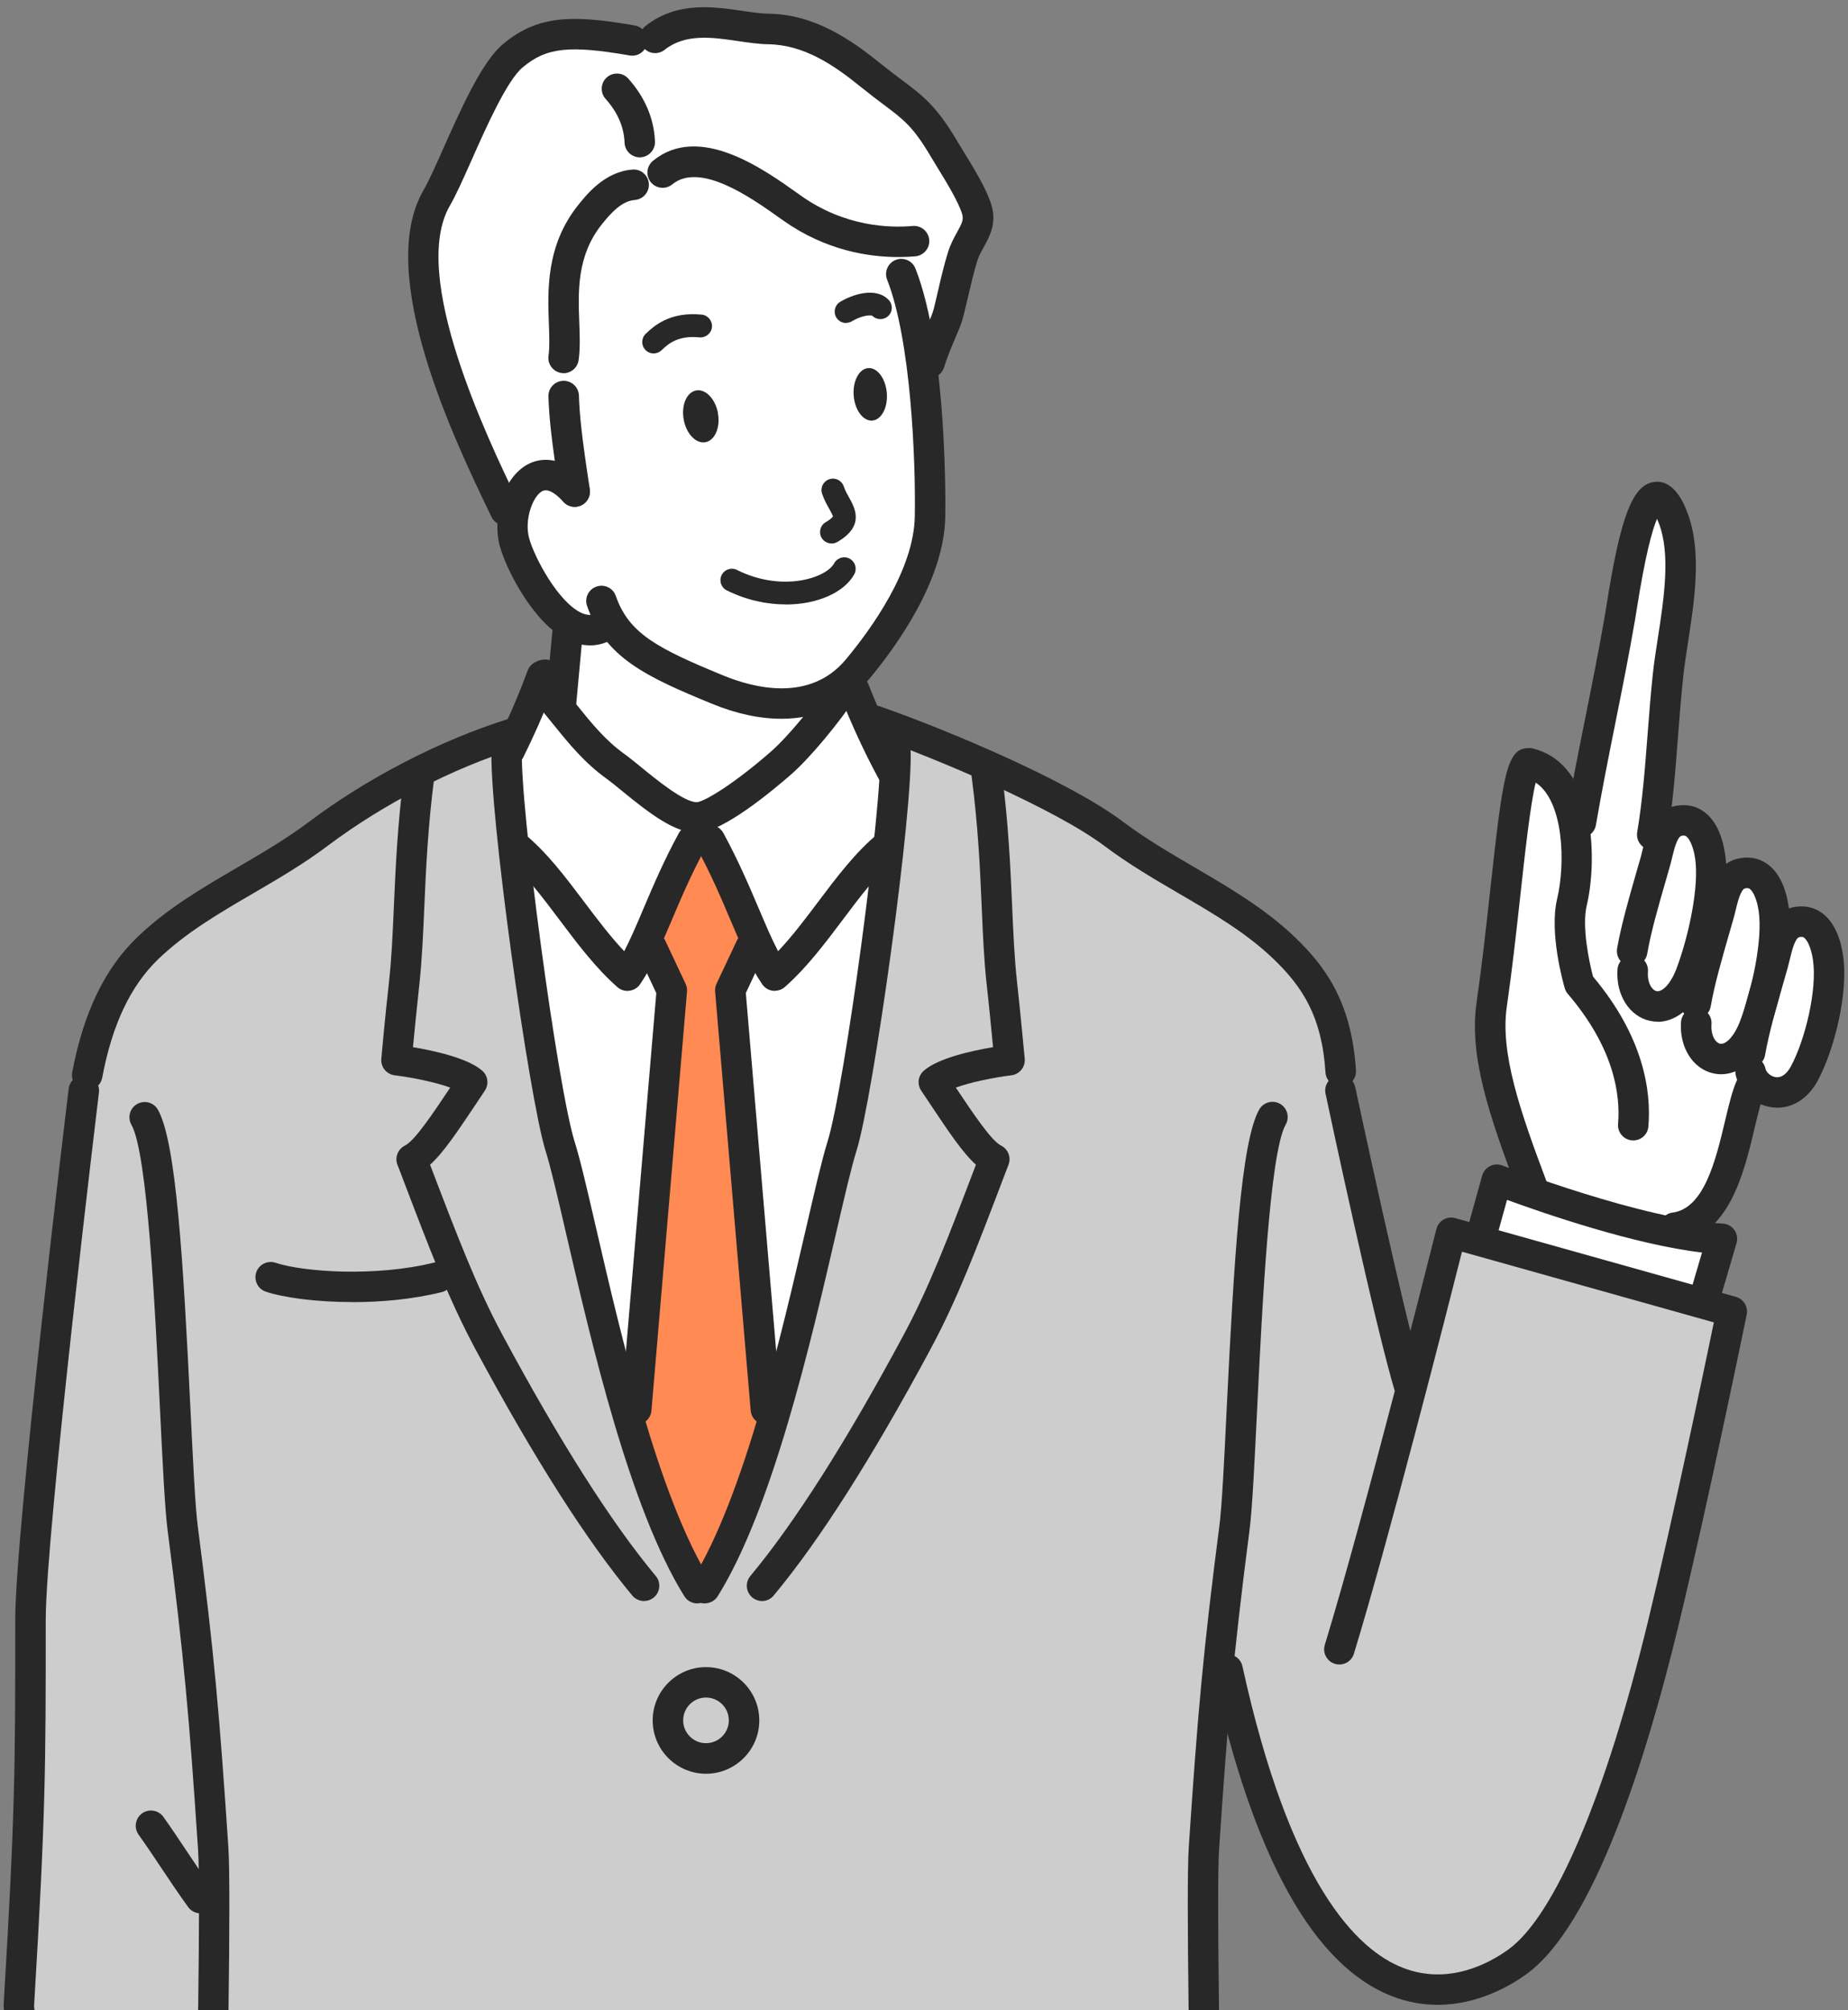 <?xml version="1.0" encoding="UTF-8"?>
<svg id="_レイヤー_2" data-name="レイヤー 2" xmlns="http://www.w3.org/2000/svg" xmlns:xlink="http://www.w3.org/1999/xlink" viewBox="0 0 251 273">
  <rect x="0" y="0" width="251" height="273" fill="#808080" stroke="none"/>
  <defs>
    <style>
      .cls-1 {
        clip-path: url(#clippath);
      }

      .cls-2 {
        fill: none;
      }

      .cls-2, .cls-3, .cls-4, .cls-5, .cls-6 {
        stroke-width: 0px;
      }

      .cls-3 {
        fill: #282828;
      }

      .cls-4 {
        fill: #cdcdcd;
      }

      .cls-5 {
        fill: #ff8a54;
      }

      .cls-6 {
        fill: #fff;
      }
    </style>
    <clipPath id="clippath">
      <rect class="cls-2" x="0" y="0" width="251" height="273" transform="translate(251 273) rotate(-180)"/>
    </clipPath>
  </defs>
  <g id="_イラスト" data-name="イラスト">
    <g class="cls-1">
      <g>
        <path class="cls-4" d="m2.57,272.27c1.55-25.87,1.57-32.07,1.57-52.25,0-12.11,7.24-71.91,7.24-71.91l.12.47c.04-.3.06-.47.06-.47l.27-2.08c1.22-6.52,3.53-12.71,8.23-17.24,6.64-6.39,15.58-9.83,23.15-15.52,7.6-5.72,17.23-10.75,26.38-13.62l46.21-2.76c9.15,2.87,27.89,10.67,35.48,16.38,7.57,5.69,16.5,9.12,23.15,15.52,4.11,3.96,7.13,8.45,7.65,16.73l.52,2.59,8.96,40.7c2.76-2.07,5.52-21.38,5.52-21.38l38.11,10.69s-5.17,25.35-9.31,42.42c-3.32,13.68-10.54,39.22-19.8,45.9-4.46,3.22-26.59,17.56-40.38-41.76,0,0-4.15,39.55-1.9,66.74.63,33.45,1.73,75.01,1.73,75.01,0,0,2.46,2.68-9.03,5.69-8.18,2.14-17.17,2.84-26.1,2.87-10.49.04-31.6,1.26-33.67-15.29h-.99c-2.07,16.55-23.19,15.33-33.68,15.29-8.93-.04-17.92-.73-26.1-2.87-11.5-3.01-9.03-5.69-9.03-5.69l-.22-38.28c-8.97-11.04-24.39-51.71-24.14-55.87Z"/>
        <path class="cls-6" d="m203.29,160.23l4.83.99c-3.97-10.52-6.5-18.17-5.52-24.83,2.07-14.14,3.11-32.77,5.09-32.72,4.22,1.04,5.93,5.68,6.34,10.39l.68-2.36c1.62-9.43,3.71-18.57,5.32-27.96.58-3.37,3.23-23.47,7.17-13.48,2.4,6.1.04,15.06-.66,21.42-.79,7.27-.95,14.55-2.15,21.68,0,0,1.29-1.42,3.59-1.89,2.96-.6,3.98,2.74,4.29,4.83.15,1.05.97,2.66,2.1,4.55.44-1.1,1.09-2.01,2.24-2.25,2.96-.6,3.98,2.74,4.29,4.83.3,2.09.64,4.76.67,4.67.56-1.98.12-2.4,2.43-2.87,2.96-.6,3.98,2.74,4.29,4.83.65,4.48-1.04,11.66-3.21,15.71-1.97,3.68-5.45,2.92-6.81.93l-3.94,14.16c-2.07,4.66-5.08,5.53-5.52,5.86,2.55.51,2.92,1.43,5.04,1.52l-2.28,7.79-30.52-7.76,2.24-8.06Z"/>
        <path class="cls-6" d="m69.1,102.87l4.91-9.08c3.26,3.64,5.54,7.4,9.66,10.35.47.34,10.21,6.98,10.21,6.98,3.62-1.03,10.75-6.23,12.2-7.5,2.06-1.8,5.03-5.31,7.15-8.23l1.12-3.15c.39-.21.09-.89.93-.44.45,1.24.97,2.52,1.51,3.81l4.5,3.35.31,2.76c.08,1.37-.05,7.33-.05,7.33l-.28-.02c-1.19,13.99-5.07,40.76-6.92,46.66-2.83,9.04-8.88,44.37-18.62,60.01l-.78.26c-10-15.9-16.05-51.23-18.88-60.27-2.08-6.63-6.73-39.68-7.22-51.24l.24-1.58Z"/>
        <polygon class="cls-5" points="85.52 193.29 91.26 134.49 87.24 128.11 94.02 114.14 96.43 114.14 103.45 127.07 99.19 134.49 104.49 193.98 95.74 215.7 94.71 215.7 85.52 193.29"/>
        <path class="cls-6" d="m78.06,66.76l-9.27-48.75,50.7,8.28,2.93,10.95c3.79,9.66,3.98,28.38,3.91,32.92-.12,7.22-5.2,15.18-9.87,20.77-1.29,1.54-2.75,2.64-4.31,3.38l-.41,3.12s-12.93,14.74-17.85,13.71c-4.91-1.03-18.37-13.97-18.37-13.97l1.37-12.77s-6.35-8.36-7.01-10.79c-1.33-4.89,2.58-13.09,8.18-6.84Z"/>
        <path class="cls-6" d="m59.31,26.88c2.34-4.03,6.65-16.21,10.35-19.31,4.11-3.45,8.28-3.45,16.21-2.07l3.1-.34c4.83-3.79,11.01-1.26,15.39-1.21,5.34.07,9.75,2.92,13.8,6.21,5.1,4.13,6.63,4.31,10.01,10,1.3,2.2,3.73,5.83,4.48,8.28.78,2.54-1.15,3.93-1.91,6.39-.78,2.55-1.28,5.08-1.91,7.6-.43,1.72-1.52,3.44-2.62,6.87l-5.43-15.52-3.11-1.31c-3.09-.54-6.6-1.75-10.08-4.21-.02-.02-.05-.03-.07-.05-4.3-3.05-12.33-9.03-17.52-4.78l-3.93,1.66c-2.63.2-4.51,2.27-5.98,4.13-1.48,1.87-2.35,3.82-2.86,5.77l-.67,5.45c-.04,3.09-.3,7.74-.3,7.74l1.07,16.9s-4.14-2.07-6.21,0-2.5,4.22-2.5,4.22c-4.14-8.62-15.52-31.73-9.31-42.42Z"/>
        <g>
          <path class="cls-3" d="m76.21,97.43c-.06,0-.13,0-.19,0-1.14-.11-1.97-1.11-1.87-2.25l.86-9.33c.11-1.14,1.11-1.98,2.25-1.87,1.14.11,1.97,1.11,1.87,2.25l-.86,9.33c-.1,1.07-1,1.88-2.06,1.88Z"/>
          <path class="cls-3" d="m182.09,147.59c-1.08,0-1.99-.84-2.06-1.94-.48-7.61-3.15-11.64-7.02-15.37-3.7-3.56-8.16-6.17-12.87-8.92-3.36-1.96-6.84-4-10.08-6.43-6.75-5.08-22.7-11.87-31.87-15.07-1.08-.38-1.65-1.56-1.27-2.64.38-1.08,1.56-1.65,2.64-1.27,8.77,3.06,25.49,10.02,32.99,15.67,3.05,2.29,6.42,4.26,9.68,6.17,4.72,2.76,9.6,5.61,13.66,9.51,3.95,3.8,7.69,8.62,8.28,18.09.07,1.14-.8,2.12-1.94,2.19-.04,0-.09,0-.13,0Z"/>
          <path class="cls-3" d="m121.99,34.91c-3.96,0-9.83-.87-15.6-4.96l-.5-.35c-3.77-2.68-10.78-7.67-14.58-4.56-.89.72-2.19.59-2.91-.29-.72-.88-.59-2.19.29-2.91,6.25-5.12,14.94,1.07,19.61,4.39l.49.35c5.97,4.23,12.07,4.39,15.17,4.11,1.14-.1,2.14.74,2.25,1.87s-.74,2.14-1.87,2.25c-.67.06-1.46.1-2.34.1Z"/>
          <path class="cls-3" d="m76.56,50.68c-.1,0-.2,0-.3-.02-1.13-.16-1.92-1.21-1.76-2.34.17-1.18.11-2.72.05-4.35-.17-4.47-.4-10.59,3.92-16.04,1.19-1.5,3.66-4.62,7.44-4.9,1.14-.09,2.13.77,2.22,1.91.08,1.14-.77,2.13-1.91,2.22-1.73.13-3.19,1.69-4.51,3.35-3.37,4.25-3.19,9.07-3.03,13.31.07,1.82.13,3.54-.09,5.09-.15,1.03-1.03,1.78-2.05,1.78Z"/>
          <path class="cls-3" d="m126.22,51.37c-.21,0-.42-.03-.63-.1-1.09-.35-1.69-1.51-1.34-2.6.61-1.9,1.21-3.31,1.7-4.44.4-.93.72-1.66.88-2.31.21-.83.4-1.65.59-2.48.39-1.7.8-3.46,1.35-5.22.33-1.06.8-1.91,1.21-2.66.71-1.28.93-1.76.69-2.52-.52-1.69-2.15-4.34-3.34-6.28-.35-.56-.67-1.09-.94-1.55-2.37-4-3.62-4.94-6.38-7.01-.9-.67-1.91-1.44-3.15-2.44-3.64-2.95-7.67-5.68-12.52-5.75-1.3-.02-2.65-.22-4.08-.43-3.52-.52-7.16-1.05-10,1.19-.9.71-2.2.55-2.91-.35-.71-.9-.55-2.2.35-2.91,4.25-3.34,9.19-2.61,13.16-2.03,1.29.19,2.51.37,3.53.38,6.13.08,11.06,3.42,15.08,6.67,1.18.95,2.16,1.69,3.03,2.34,2.91,2.19,4.67,3.51,7.46,8.21.26.44.57.95.91,1.49,1.38,2.25,3.1,5.04,3.78,7.24.76,2.5-.23,4.29-1.03,5.74-.35.63-.68,1.22-.88,1.87-.5,1.63-.89,3.31-1.27,4.94-.2.85-.4,1.71-.61,2.56-.25.98-.64,1.89-1.09,2.94-.47,1.1-1.01,2.35-1.56,4.06-.28.88-1.09,1.44-1.97,1.44Z"/>
          <path class="cls-3" d="m94.63,113.1c-2.98,0-6.36-2.58-10.16-5.69-.8-.66-1.49-1.22-2-1.59-3.11-2.22-5.24-4.87-7.31-7.43-.86-1.06-1.74-2.16-2.69-3.22-.76-.85-.69-2.16.16-2.92.85-.76,2.16-.69,2.92.16,1.02,1.14,1.94,2.28,2.83,3.38,1.98,2.45,3.85,4.77,6.49,6.66.62.44,1.36,1.05,2.22,1.75,2.03,1.66,5.8,4.75,7.53,4.75.01,0,.02,0,.04,0,.96-.07,4.83-2.31,10.07-6.89,2.35-2.06,5.99-6.53,7.92-9.42.63-.95,1.92-1.21,2.87-.57.95.63,1.21,1.92.57,2.87-2.06,3.1-5.95,7.89-8.64,10.24-2.69,2.35-9.31,7.83-12.69,7.92-.04,0-.08,0-.13,0Z"/>
          <path class="cls-3" d="m69.23,103.98c-.31,0-.62-.07-.92-.22-1.02-.51-1.44-1.75-.93-2.77,1.61-3.23,3.09-6.65,4.28-9.9.17-.47.51-.87.95-1.11.29-.16,1.19-.65,2.22-.26.57.21,1,.61,1.28,1.19.54.64.66,1.56.23,2.34-.32.57-.87.94-1.47,1.04-1.11,2.85-2.41,5.77-3.79,8.55-.36.73-1.09,1.15-1.85,1.15Z"/>
          <path class="cls-3" d="m121.12,106.78c-.74,0-1.45-.39-1.82-1.09-1.91-3.53-3.71-7.44-5.22-11.3-.42-1.06.11-2.26,1.17-2.68,1.06-.42,2.26.11,2.68,1.17,1.45,3.7,3.18,7.45,5.01,10.84.54,1.01.17,2.26-.84,2.8-.31.17-.65.25-.98.25Z"/>
          <path class="cls-3" d="m94.71,217.77c-.69,0-1.37-.35-1.76-.98-7.41-11.89-12.6-34.32-16.04-49.17-1.17-5.06-2.1-9.06-2.81-11.32-2.25-7.18-7.78-46.61-7.33-54.69.06-1.14,1.05-2.02,2.18-1.95,1.14.06,2.01,1.04,1.95,2.18-.39,7,4.82,45.8,7.15,53.23.76,2.41,1.7,6.48,2.89,11.62,3.37,14.58,8.47,36.6,15.52,47.91.6.97.31,2.25-.66,2.85-.34.21-.72.31-1.09.31Z"/>
          <path class="cls-3" d="m85.22,134.58c-.5,0-.99-.18-1.37-.52-2.96-2.61-5.43-5.9-7.83-9.09-2.46-3.28-4.79-6.38-7.45-8.53-.89-.72-1.02-2.02-.3-2.91.72-.89,2.02-1.02,2.91-.31,3.06,2.48,5.65,5.93,8.16,9.26,1.74,2.31,3.52,4.68,5.44,6.71.87-1.66,1.7-3.62,2.62-5.79,1.3-3.06,2.77-6.53,4.81-10.26.55-1,1.81-1.37,2.81-.83,1,.55,1.37,1.8.83,2.81-1.94,3.55-3.37,6.92-4.63,9.9-1.44,3.38-2.68,6.31-4.28,8.65-.33.49-.86.81-1.45.89-.09.01-.17.02-.26.02Z"/>
          <path class="cls-3" d="m86.43,193.47c-.06,0-.12,0-.18,0-1.14-.1-1.98-1.1-1.89-2.24l4.78-56.35-2.52-5.36c-.49-1.03-.04-2.27.99-2.75,1.03-.49,2.27-.04,2.75.99l2.76,5.86c.16.33.22.69.19,1.06l-4.83,56.91c-.09,1.08-1,1.89-2.06,1.89Z"/>
          <path class="cls-3" d="m95.74,217.77c-.37,0-.75-.1-1.09-.31-.97-.6-1.27-1.88-.66-2.85,7.05-11.31,12.15-33.35,15.52-47.93,1.19-5.14,2.13-9.2,2.88-11.61,2.33-7.42,7.54-46.22,7.15-53.23-.06-1.14.81-2.12,1.95-2.18,1.13-.06,2.12.81,2.18,1.95.45,8.09-5.08,47.51-7.34,54.69-.71,2.26-1.63,6.25-2.8,11.3-3.44,14.85-8.63,37.28-16.04,49.18-.39.63-1.07.98-1.76.98Z"/>
          <path class="cls-3" d="m105.23,134.58c-.08,0-.17,0-.26-.02-.59-.07-1.12-.4-1.45-.89-1.6-2.34-2.84-5.26-4.28-8.65-1.26-2.97-2.69-6.35-4.63-9.9-.55-1-.18-2.26.83-2.81,1-.55,2.26-.18,2.81.83,2.03,3.73,3.51,7.2,4.81,10.26.92,2.16,1.75,4.12,2.62,5.79,1.92-2.03,3.71-4.4,5.45-6.72,2.51-3.33,5.1-6.78,8.15-9.26.89-.72,2.19-.58,2.91.3.72.89.58,2.19-.3,2.91-2.66,2.15-4.99,5.25-7.45,8.53-2.4,3.19-4.87,6.48-7.83,9.09-.38.34-.87.52-1.37.52Z"/>
          <path class="cls-3" d="m104.02,193.47c-1.06,0-1.97-.82-2.06-1.89l-4.83-56.91c-.03-.36.03-.73.19-1.06l2.76-5.86c.49-1.03,1.72-1.48,2.75-.99,1.03.49,1.48,1.72.99,2.75l-2.52,5.36,4.78,56.35c.1,1.14-.75,2.14-1.89,2.24-.06,0-.12,0-.18,0Z"/>
          <path class="cls-3" d="m47.86,176.84c-4.95,0-9.34-.61-11.75-1.41-1.08-.36-1.67-1.53-1.31-2.62.36-1.08,1.54-1.67,2.62-1.31,3.75,1.25,13.61,1.96,21.61-.04,1.11-.28,2.23.4,2.51,1.51.28,1.11-.4,2.23-1.51,2.51-3.93.98-8.22,1.37-12.17,1.37Z"/>
          <path class="cls-3" d="m11.84,148.1c-.13,0-.26-.01-.38-.04-1.12-.21-1.86-1.29-1.65-2.42,1.52-8.09,4.41-14.09,8.83-18.35,4.06-3.91,8.94-6.76,13.66-9.51,3.26-1.9,6.63-3.87,9.68-6.17,7.93-5.96,17.77-11.05,27.01-13.95,1.09-.34,2.25.26,2.59,1.35.34,1.09-.26,2.25-1.35,2.59-8.8,2.76-18.19,7.61-25.76,13.3-3.24,2.44-6.72,4.47-10.08,6.43-4.72,2.75-9.17,5.36-12.88,8.92-3.78,3.64-6.28,8.91-7.63,16.13-.19.99-1.06,1.69-2.03,1.69Z"/>
          <path class="cls-3" d="m87.47,217.44c-.59,0-1.18-.25-1.59-.74-6.21-7.46-13.38-18.71-21.3-33.45-3.62-6.75-6.17-13.44-10.02-23.56l-.58-1.51c-.38-.99.06-2.11,1.01-2.59,1.33-.66,3.67-4.15,6.16-7.88-1.92-.7-4.99-1.35-7.55-1.67-1.11-.14-1.91-1.13-1.81-2.24,0-.06.52-5.76,1.04-10.39.36-3.24.51-6.7.67-10.36.23-5.22.49-11.13,1.4-18.14.15-1.13,1.19-1.93,2.32-1.78,1.13.15,1.93,1.19,1.78,2.32-.89,6.83-1.15,12.65-1.37,17.78-.16,3.73-.32,7.25-.69,10.63-.32,2.92-.65,6.29-.85,8.36,2.79.47,7.44,1.47,9.41,3.2.78.69.93,1.84.35,2.71l-1.18,1.77c-2.56,3.83-4.45,6.66-6.25,8.28v.03c3.81,9.97,6.32,16.56,9.82,23.08,7.79,14.5,14.8,25.52,20.83,32.76.73.88.61,2.18-.27,2.91-.39.32-.86.48-1.32.48Z"/>
          <path class="cls-3" d="m125.54,377.1c-11.42,0-28.87-1.17-30.86-17.14-.14-1.13.66-2.17,1.8-2.31,1.13-.14,2.17.66,2.31,1.8,1.59,12.71,16.14,13.63,29.69,13.49.67,0,1.32-.01,1.93-.02,10.16-.04,18.52-.96,25.58-2.81,5.41-1.42,7.09-2.61,7.58-3.09-.05-.18-.08-.36-.09-.55-.11-4.25-2.77-104.21-2.02-115.56,1.18-17.77,1.94-26.56,4.15-43.59.36-2.76.66-8.88,1-15.96,1-20.38,1.95-36.32,4.42-40.67.56-.99,1.83-1.34,2.82-.78.99.56,1.34,1.83.78,2.82-2.18,3.83-3.21,24.89-3.89,38.82-.35,7.17-.65,13.37-1.03,16.29-2.19,16.91-2.95,25.65-4.13,43.33-.71,10.76,1.81,106.85,2.01,114.67.24.59.34,1.34.1,2.17-.72,2.46-4.01,4.34-10.66,6.08-7.4,1.94-16.1,2.9-26.61,2.94-.6,0-1.24,0-1.9.02-.93,0-1.93.02-2.97.02Zm38.47-9.27h0s0,0,0,0Z"/>
          <path class="cls-3" d="m66.93,377.1c-1.05,0-2.04,0-2.97-.02-.66,0-1.3-.01-1.9-.02-10.51-.04-19.21-1-26.61-2.94-6.65-1.74-9.94-3.62-10.66-6.08-.24-.83-.15-1.58.1-2.17.21-7.83,2.73-103.92,2.01-114.67-1.17-17.67-1.93-26.41-4.13-43.33-.38-2.92-.68-9.12-1.03-16.29-.68-13.93-1.71-34.99-3.89-38.82-.56-.99-.22-2.26.78-2.82,1-.56,2.26-.22,2.82.78,2.47,4.35,3.43,20.28,4.42,40.67.35,7.08.64,13.2,1,15.96,2.21,17.02,2.97,25.81,4.15,43.59.75,11.35-1.9,111.31-2.02,115.56,0,.19-.04.37-.09.55.49.48,2.17,1.67,7.58,3.09,7.06,1.85,15.43,2.77,25.58,2.81.61,0,1.25,0,1.93.02,13.54.13,28.1-.79,29.69-13.49.14-1.13,1.17-1.94,2.31-1.8,1.13.14,1.94,1.18,1.8,2.31-2,15.97-19.44,17.14-30.86,17.14Zm-38.47-9.27h0s0,0,0,0Zm-1.53-1.4h.01-.01Z"/>
          <path class="cls-3" d="m103.5,217.44c-.47,0-.94-.16-1.32-.48-.88-.73-1-2.04-.27-2.91,6.04-7.25,13.05-18.27,20.83-32.76,3.49-6.51,6-13.09,9.79-23.05l.02-.06c-1.8-1.62-3.69-4.45-6.25-8.29l-1.18-1.76c-.58-.86-.43-2.02.35-2.71,1.97-1.73,6.61-2.73,9.41-3.2-.2-2.07-.52-5.43-.85-8.36-.38-3.38-.53-6.9-.69-10.63-.22-5.13-.48-10.95-1.37-17.78-.15-1.13.65-2.17,1.78-2.32,1.14-.15,2.17.65,2.32,1.78.91,7.01,1.17,12.92,1.4,18.14.16,3.66.31,7.12.67,10.36.51,4.62,1.03,10.33,1.04,10.39.1,1.11-.7,2.1-1.81,2.24-2.57.32-5.63.97-7.55,1.67,2.49,3.72,4.83,7.21,6.15,7.88.95.48,1.39,1.59,1.01,2.59l-.59,1.54c-3.85,10.11-6.39,16.8-10.02,23.54-7.92,14.74-15.08,25.99-21.3,33.45-.41.49-1,.74-1.59.74Z"/>
          <path class="cls-3" d="m95.89,240.9c-3.99,0-7.24-3.25-7.24-7.24s3.25-7.24,7.24-7.24,7.24,3.25,7.24,7.24-3.25,7.24-7.24,7.24Zm0-10.35c-1.71,0-3.1,1.39-3.1,3.1s1.39,3.1,3.1,3.1,3.1-1.39,3.1-3.1-1.39-3.1-3.1-3.1Z"/>
          <path class="cls-3" d="m106.14,97.62c-2.93,0-6.11-.67-9.44-2.04-8.92-3.66-14.52-6.26-16.96-13.28-.38-1.08.19-2.26,1.27-2.63,1.08-.38,2.26.19,2.63,1.27,1.78,5.1,5.62,7.11,14.62,10.81,4.11,1.69,11.74,3.66,16.6-2.16,3.46-4.14,9.28-12.18,9.39-19.48.13-7.48-.5-23.81-3.76-32.13-.42-1.06.11-2.26,1.17-2.68,1.06-.42,2.26.11,2.68,1.17,4.38,11.15,4.07,32.79,4.05,33.71-.14,8.57-6.55,17.5-10.35,22.06-2.97,3.56-7.1,5.38-11.91,5.38Z"/>
          <path class="cls-3" d="m112.93,73.81c-.53,0-1.05-.28-1.34-.77-.43-.74-.18-1.69.56-2.12.85-.5.97-.77.98-.77,0-.15-.32-.7-.52-1.07-.3-.54-.68-1.22-.95-2.02-.28-.81.15-1.69.97-1.97.81-.28,1.69.15,1.97.97.18.54.46,1.04.73,1.52.8,1.44,2.14,3.85-1.6,6.03-.25.14-.51.21-.78.21Z"/>
          <path class="cls-3" d="m97.51,56.13c.35,1.94-.42,3.7-1.7,3.93-1.29.23-2.61-1.16-2.95-3.1-.35-1.94.41-3.7,1.7-3.93,1.29-.23,2.61,1.16,2.96,3.1Z"/>
          <path class="cls-3" d="m120.45,53.38c.16,1.97-.73,3.64-1.97,3.74-1.24.1-2.38-1.42-2.53-3.39-.15-1.96.73-3.64,1.97-3.74,1.24-.09,2.37,1.42,2.53,3.39Z"/>
          <path class="cls-3" d="m80.12,87.65c-1.03,0-2.08-.26-3.11-.77-4.58-2.28-8.27-9.54-9.13-12.74-1.01-3.71.3-9.18,3.79-11.07,1.18-.64,4.33-1.71,7.92,2.32.76.85.69,2.16-.16,2.92-.85.76-2.16.69-2.92-.16-.67-.75-1.94-1.94-2.87-1.44-1.33.72-2.43,3.94-1.78,6.35.73,2.71,3.94,8.61,6.98,10.12.99.49,1.63.34,2.02.19,1.06-.43,2.27.09,2.69,1.15.43,1.06-.09,2.27-1.15,2.69-.74.3-1.51.45-2.3.45Z"/>
          <path class="cls-3" d="m88.78,48c-.41,0-.83-.16-1.13-.49-.59-.63-.55-1.61.07-2.19l.1-.09c.93-.88,3.12-2.94,7.49-2.5.85.09,1.47.85,1.39,1.7s-.86,1.47-1.7,1.39c-2.96-.3-4.27.93-5.05,1.66l-.11.1c-.3.28-.68.42-1.06.42Z"/>
          <path class="cls-3" d="m78.06,68.83c-1,0-1.88-.73-2.04-1.75-1.16-7.54-1.44-10.46-1.53-13.22-.04-1.14.85-2.1,2-2.14,1.13-.04,2.1.85,2.14,2,.09,2.6.35,5.4,1.48,12.73.17,1.13-.6,2.19-1.73,2.36-.11.02-.21.02-.32.02Z"/>
          <path class="cls-3" d="m106.72,82.09c-2.56,0-5.35-.58-8.01-1.91-.77-.38-1.08-1.32-.69-2.08.38-.77,1.32-1.08,2.08-.69,6.1,3.05,12.1,1.12,13.2-.91.41-.75,1.35-1.03,2.11-.62.75.41,1.03,1.35.62,2.11-1.35,2.47-5.01,4.11-9.31,4.11Z"/>
          <path class="cls-3" d="m68.62,71.37c-.77,0-1.51-.43-1.87-1.17l-.3-.63c-4.65-9.68-15.55-32.34-8.93-43.73.71-1.22,1.69-3.42,2.73-5.76,2.45-5.49,5.22-11.71,8.08-14.1,4.73-3.97,9.54-3.98,17.89-2.52,1.13.2,1.88,1.27,1.68,2.39-.2,1.13-1.26,1.88-2.39,1.68-8.19-1.42-11.31-1.08-14.52,1.62-2.13,1.78-4.92,8.04-6.95,12.62-1.13,2.54-2.11,4.74-2.93,6.15-5.51,9.49,5.09,31.55,9.08,39.86l.3.63c.49,1.03.06,2.27-.97,2.76-.29.14-.59.2-.89.2Z"/>
          <path class="cls-3" d="m114.92,43.87c-.53,0-1.04-.27-1.33-.75-.44-.73-.21-1.69.53-2.13,1.59-.95,4.75-2.09,6.55-.29.61.61.61,1.59,0,2.19-.6.6-1.58.61-2.19,0-.27-.16-1.54,0-2.77.74-.25.15-.53.22-.8.22Z"/>
          <path class="cls-3" d="m86.9,21.37c-1.11,0-2.02-.87-2.07-1.99-.08-2.14-.95-4.14-2.57-5.94-.76-.85-.7-2.16.15-2.92.85-.76,2.16-.7,2.92.15,2.26,2.51,3.51,5.46,3.63,8.55.04,1.14-.84,2.1-1.99,2.15-.03,0-.06,0-.08,0Z"/>
          <path class="cls-3" d="m26.71,330.21c-.6,0-1.2-.26-1.61-.76-9.11-11.21-24.91-52.2-24.6-57.3,1.57-26.18,1.57-32.19,1.57-52.13,0-12.1,6.96-69.71,7.26-72.16.14-1.13,1.16-1.94,2.3-1.81,1.13.14,1.94,1.17,1.81,2.3-.07.6-7.23,59.81-7.23,71.66,0,20.03,0,26.08-1.58,52.37-.03,3.92,14.96,43.7,23.68,54.44.72.89.59,2.19-.3,2.91-.38.31-.85.46-1.3.46Z"/>
          <path class="cls-3" d="m27.23,259.86c-.64,0-1.27-.3-1.67-.85-1.25-1.72-2.45-3.52-3.62-5.27-1.01-1.52-2.06-3.08-3.12-4.57-.66-.93-.45-2.22.48-2.89.93-.66,2.22-.45,2.89.48,1.1,1.54,2.16,3.14,3.19,4.68,1.14,1.71,2.32,3.49,3.52,5.13.67.92.47,2.22-.46,2.89-.37.27-.79.4-1.22.4Z"/>
          <path class="cls-3" d="m191.57,190.88c-.88,0-1.7-.57-1.98-1.46-2.76-8.95-9.28-39.58-9.55-40.88-.24-1.12.48-2.22,1.59-2.45,1.12-.24,2.22.48,2.45,1.59.07.32,6.76,31.74,9.46,40.52.34,1.09-.28,2.25-1.37,2.59-.2.06-.41.09-.61.09Z"/>
          <path class="cls-3" d="m195.23,272.28c-1.92,0-3.96-.32-6.07-1.13-10.72-4.09-18.94-18.88-24.45-43.96-.25-1.12.46-2.22,1.58-2.46,1.12-.25,2.22.46,2.46,1.58,6.46,29.43,15.46,38.53,21.88,40.98,6.11,2.33,11.55-.58,14.24-2.52,6.28-4.54,13.21-20.83,19-44.71,3.43-14.16,7.63-34.27,8.91-40.46l-34.21-9.6c-2.08,8.25-9.94,39.11-14.68,54.6-.33,1.09-1.49,1.71-2.58,1.37-1.09-.33-1.71-1.49-1.37-2.58,5.44-17.79,15.05-56.07,15.15-56.46.14-.54.49-1.01.97-1.29.48-.28,1.06-.35,1.6-.2l38.11,10.69c1.04.29,1.69,1.34,1.47,2.41-.05.25-5.23,25.58-9.33,42.5-4.32,17.82-11.4,40.45-20.6,47.09-2.02,1.46-6.51,4.16-12.07,4.16Z"/>
          <path class="cls-3" d="m231.58,178.12c-.19,0-.39-.03-.58-.08-1.1-.32-1.73-1.47-1.4-2.57l1.57-5.36c-9.14-1.06-21.54-5.34-26.48-7.15l-1.63,5.88c-.31,1.1-1.45,1.75-2.55,1.44-1.1-.31-1.75-1.45-1.44-2.55l2.24-8.06c.16-.56.54-1.03,1.07-1.3.52-.26,1.13-.29,1.68-.08.19.07,19.3,7.43,29.91,7.89.64.03,1.22.35,1.59.86.37.52.48,1.18.3,1.79l-2.28,7.79c-.26.9-1.09,1.49-1.98,1.49Z"/>
          <path class="cls-3" d="m224.41,115.43c-.11,0-.23,0-.34-.03-1.13-.19-1.89-1.26-1.7-2.38.73-4.35,1.07-8.89,1.41-13.28.21-2.71.42-5.5.72-8.28.16-1.49.41-3.09.67-4.78.83-5.38,1.77-11.47.12-15.66-.08-.21-.16-.39-.23-.56-.65,1.53-1.6,4.93-2.77,12.4-.08.51-.15.93-.2,1.23-.81,4.72-1.75,9.44-2.67,14.01-.91,4.55-1.85,9.26-2.66,13.95-.19,1.13-1.27,1.88-2.39,1.69-1.13-.19-1.88-1.26-1.69-2.39.81-4.74,1.76-9.48,2.68-14.06.91-4.54,1.85-9.24,2.65-13.9.05-.28.11-.68.19-1.17,1.92-12.21,3.57-16.44,6.54-16.77,2.68-.3,3.98,2.98,4.4,4.05,2.06,5.23,1.03,11.92.12,17.81-.25,1.64-.49,3.19-.64,4.59-.29,2.71-.51,5.47-.71,8.14-.34,4.48-.69,9.12-1.45,13.65-.17,1.01-1.05,1.73-2.04,1.73Z"/>
          <path class="cls-3" d="m225.13,138.76c-.35,0-.69-.04-1.02-.11-2.8-.6-4.66-3.54-4.42-6.99.03-.43.19-.82.43-1.13-.4-.45-.59-1.07-.48-1.71.54-3.12,1.59-6.77,2.6-10.3l.57-1.97c.09-.31.17-.64.25-.99.52-2.17,1.3-5.45,4.51-6.1,1.4-.28,2.72-.03,3.81.74,1.92,1.35,2.65,3.91,2.93,5.82.78,5.38-1.32,13.11-2.69,16.83-1.62,4.39-4.26,5.93-6.5,5.93Zm-1.81-8.32c.35.4.55.94.51,1.51-.12,1.64.61,2.54,1.16,2.66.73.16,1.92-.89,2.77-3.2,1.65-4.48,3.03-11,2.48-14.8-.24-1.67-.79-2.72-1.22-3.03-.08-.05-.22-.15-.61-.07-.62.13-1.05,1.93-1.31,3.01-.1.41-.19.8-.3,1.16l-.57,1.99c-.99,3.42-2.01,6.97-2.5,9.86-.06.35-.2.66-.41.92Z"/>
          <path class="cls-3" d="m233.76,145.9c-.35,0-.69-.04-1.02-.11-2.8-.6-4.66-3.54-4.42-6.99.03-.43.19-.82.43-1.13-.4-.45-.59-1.07-.48-1.71.53-3.11,1.58-6.75,2.59-10.27l.58-2.01c.09-.31.17-.64.25-1,.52-2.17,1.3-5.45,4.51-6.1,1.4-.28,2.72-.03,3.81.74,1.92,1.35,2.66,3.91,2.93,5.82.78,5.38-1.32,13.11-2.69,16.83-1.62,4.39-4.26,5.93-6.5,5.93Zm-1.81-8.32c.35.4.55.94.51,1.51-.12,1.64.61,2.54,1.16,2.66.73.16,1.92-.89,2.77-3.2,1.65-4.48,3.03-11.01,2.48-14.8-.24-1.67-.79-2.73-1.22-3.03-.08-.05-.22-.15-.61-.07-.62.13-1.05,1.93-1.31,3.01-.1.41-.19.81-.3,1.16l-.58,2.02c-.98,3.41-2,6.94-2.49,9.82-.06.35-.2.66-.41.92Z"/>
          <path class="cls-3" d="m241.4,150.44c-.27,0-.53-.02-.8-.06-2.37-.34-4.37-2.14-4.85-4.38-.13-.62.03-1.24.39-1.71-.4-.45-.59-1.07-.48-1.71.54-3.12,1.59-6.77,2.6-10.3l.57-1.98c.09-.3.17-.64.25-.99.52-2.17,1.3-5.45,4.51-6.1,1.4-.28,2.72-.03,3.81.74,1.92,1.35,2.65,3.91,2.93,5.82.75,5.14-1.2,12.82-3.43,16.98-1.26,2.35-3.28,3.69-5.51,3.69Zm-2.07-6.23c.22.26.39.57.46.93.12.54.74,1.06,1.38,1.15.99.14,1.68-.73,2.09-1.49,1.89-3.53,3.58-10.32,2.98-14.43-.24-1.67-.79-2.73-1.22-3.03-.08-.05-.22-.15-.61-.07-.62.13-1.05,1.93-1.31,3.01-.1.41-.19.8-.29,1.16l-.57,1.99c-.99,3.42-2,6.96-2.5,9.86-.06.35-.2.66-.41.92Z"/>
          <path class="cls-3" d="m227.44,168.81c-1.02,0-1.91-.76-2.05-1.8-.15-1.13.64-2.17,1.78-2.32,4.31-.57,5.87-7.16,7.13-12.45.52-2.19.97-4.08,1.59-5.48.46-1.04,1.69-1.51,2.73-1.05,1.04.46,1.51,1.69,1.05,2.73-.47,1.05-.9,2.85-1.35,4.76-1.47,6.18-3.49,14.64-10.61,15.59-.09.01-.18.02-.28.02Z"/>
          <path class="cls-3" d="m208.13,163.29c-.84,0-1.62-.51-1.94-1.34-3.97-10.54-6.7-18.56-5.63-25.86.69-4.74,1.26-9.9,1.81-14.89,1.79-16.24,2.23-19.67,5.38-19.6.15,0,.3.02.44.06,8.79,2.16,8.71,15.56,7.32,21.34-.67,2.81.31,7.57.86,9.64,6.92,8.24,7.91,15.6,7.52,20.35-.09,1.14-1.09,1.99-2.23,1.89-1.14-.09-1.99-1.1-1.89-2.23.34-4.03-.58-10.37-6.83-17.67-.19-.22-.33-.48-.41-.76-.22-.76-2.14-7.55-1.03-12.18,1.12-4.68.93-13.21-2.92-15.75-.71,2.84-1.47,9.69-2.09,15.37-.55,5.03-1.13,10.23-1.83,15.04-.92,6.31,1.78,14.17,5.41,23.8.4,1.07-.14,2.26-1.21,2.67-.24.09-.49.13-.73.13Z"/>
        </g>
      </g>
    </g>
  </g>
</svg>